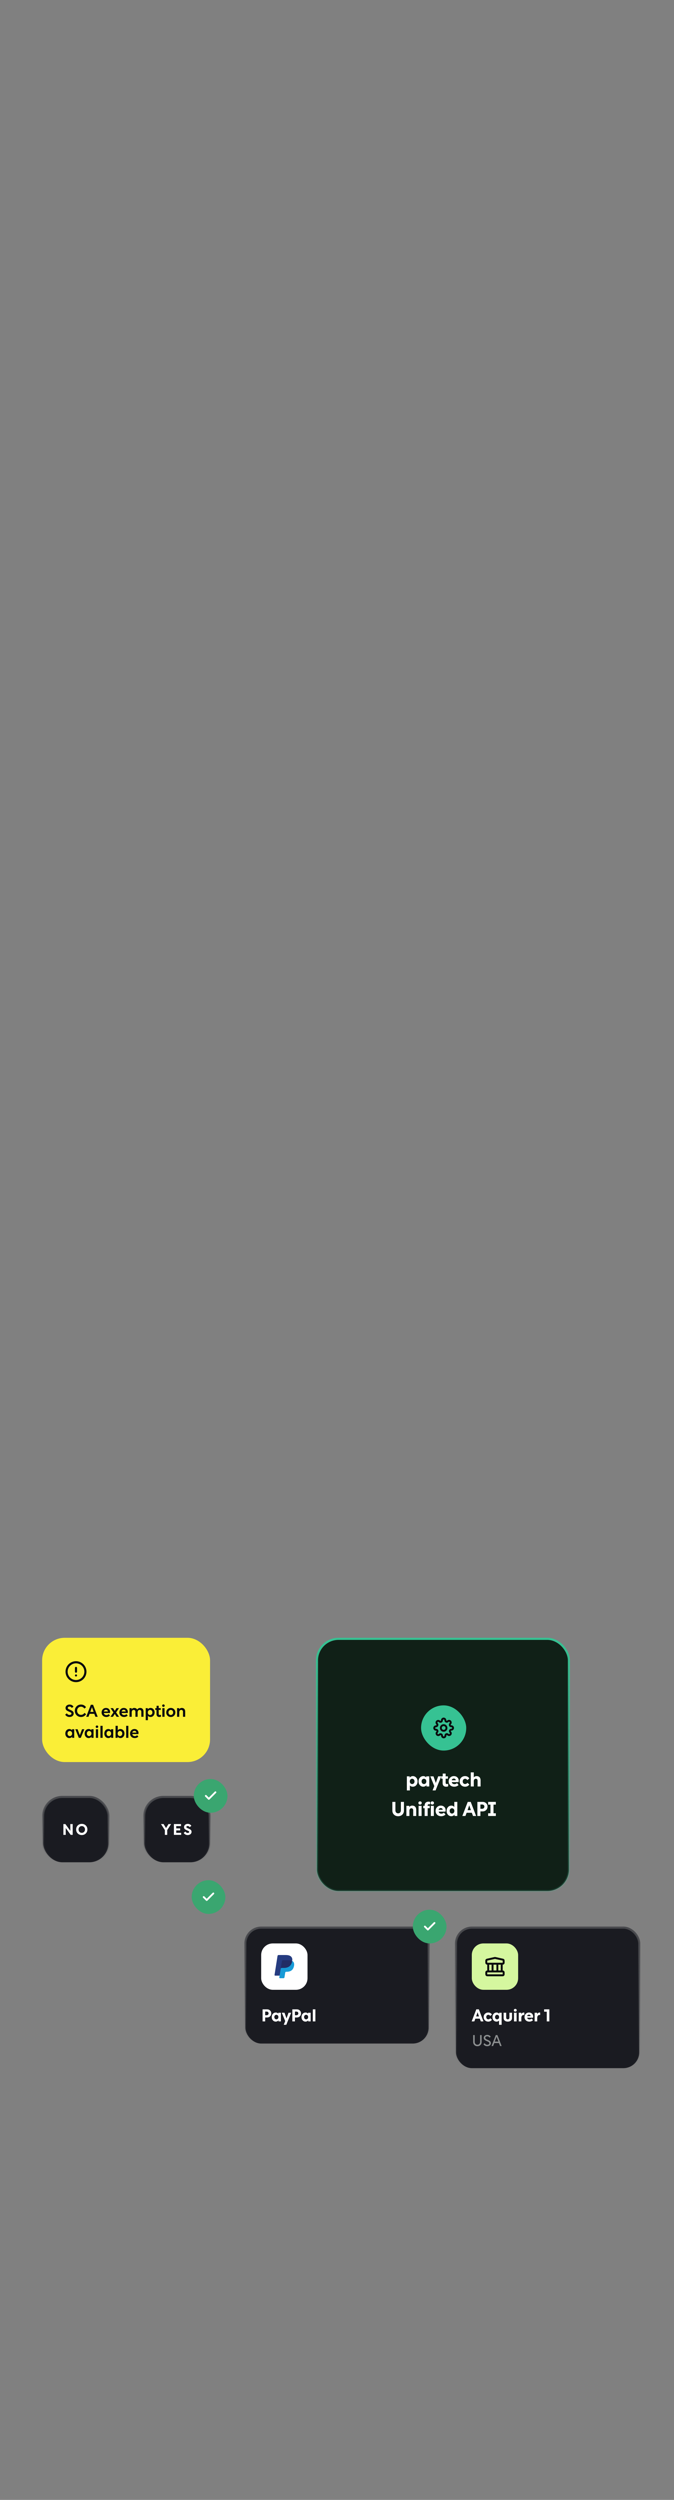 <?xml version="1.0" encoding="utf-8"?>
<svg xmlns="http://www.w3.org/2000/svg" fill="none" height="1186" viewBox="0 0 320 1186" width="320">
  <rect x="0" y="0" width="320" height="1186" fill="#808080" stroke="none"/>
  <rect fill="#1A1B21" height="66.68" rx="7.54" width="87" x="216.5" y="914.5"/>
  <rect height="66.68" rx="7.54" stroke="url(#paint0_linear_2527_48818)" width="87" x="216.5" y="914.5"/>
  <rect fill="#D5F79F" height="22" rx="5.5" width="22" x="224" y="922"/>
  <path d="M231.792 931.622V935.288M233.854 931.622V935.288M236.146 931.622V935.288M238.208 931.622V935.288M230.875 936.022L230.875 936.388C230.875 936.645 230.875 936.773 230.925 936.871C230.969 936.958 231.039 937.028 231.125 937.072C231.223 937.122 231.352 937.122 231.608 937.122H238.392C238.648 937.122 238.777 937.122 238.875 937.072C238.961 937.028 239.031 936.958 239.075 936.871C239.125 936.773 239.125 936.645 239.125 936.388V936.022C239.125 935.765 239.125 935.637 239.075 935.539C239.031 935.452 238.961 935.382 238.875 935.338C238.777 935.288 238.648 935.288 238.392 935.288H231.608C231.352 935.288 231.223 935.288 231.125 935.338C231.039 935.382 230.969 935.452 230.925 935.539C230.875 935.637 230.875 935.765 230.875 936.022ZM234.841 928.907L231.449 929.661C231.244 929.706 231.142 929.729 231.065 929.784C230.998 929.833 230.945 929.899 230.912 929.975C230.875 930.062 230.875 930.167 230.875 930.377L230.875 930.888C230.875 931.145 230.875 931.273 230.925 931.371C230.969 931.458 231.039 931.528 231.125 931.572C231.223 931.622 231.352 931.622 231.608 931.622H238.392C238.648 931.622 238.777 931.622 238.875 931.572C238.961 931.528 239.031 931.458 239.075 931.371C239.125 931.273 239.125 931.145 239.125 930.888V930.377C239.125 930.167 239.125 930.062 239.088 929.975C239.055 929.899 239.002 929.833 238.935 929.784C238.858 929.729 238.756 929.706 238.551 929.661L235.159 928.907C235.1 928.894 235.07 928.887 235.04 928.885C235.013 928.882 234.987 928.882 234.96 928.885C234.93 928.887 234.9 928.894 234.841 928.907Z" stroke="#0A0B0D" stroke-linecap="round" stroke-linejoin="round" stroke-width="0.917"/>
  <path d="M223.936 959L226.139 953.267H227.345L229.54 959H228.285L227.787 957.689H225.688L225.19 959H223.936ZM226.742 954.658L226.066 956.636H227.417L226.742 954.658ZM230.252 958.477C229.834 958.059 229.625 957.545 229.625 956.934C229.625 956.323 229.832 955.811 230.244 955.398C230.662 954.985 231.188 954.779 231.82 954.779C232.571 954.779 233.149 955.09 233.557 955.712L232.745 956.427C232.53 956.052 232.23 955.864 231.844 955.864C231.56 955.864 231.324 955.966 231.137 956.17C230.955 956.374 230.863 956.628 230.863 956.934C230.863 957.25 230.955 957.51 231.137 957.714C231.324 957.912 231.566 958.011 231.86 958.011C232.209 958.011 232.517 957.842 232.785 957.505L233.565 958.212C233.372 958.485 233.125 958.703 232.825 958.863C232.525 959.019 232.193 959.096 231.828 959.096C231.196 959.096 230.67 958.89 230.252 958.477ZM235.746 959.096C235.184 959.096 234.72 958.893 234.355 958.485C233.991 958.073 233.809 957.555 233.809 956.934C233.809 956.312 233.996 955.797 234.371 955.39C234.747 954.983 235.202 954.779 235.738 954.779C235.969 954.779 236.202 954.835 236.438 954.948C236.679 955.055 236.875 955.221 237.025 955.446V954.875H238.158V960.608H236.936V958.55C236.813 958.732 236.641 958.869 236.422 958.96C236.207 959.051 235.982 959.096 235.746 959.096ZM235.996 955.856C235.728 955.856 235.5 955.958 235.312 956.162C235.13 956.366 235.039 956.628 235.039 956.95C235.039 957.266 235.13 957.523 235.312 957.722C235.5 957.92 235.728 958.019 235.996 958.019C236.274 958.019 236.505 957.923 236.687 957.73C236.875 957.531 236.968 957.271 236.968 956.95C236.968 956.623 236.875 956.36 236.687 956.162C236.505 955.958 236.274 955.856 235.996 955.856ZM242.545 958.63C242.186 958.941 241.701 959.096 241.09 959.096C240.479 959.096 239.994 958.941 239.635 958.63C239.281 958.319 239.104 957.899 239.104 957.368V954.875H240.326V957.183C240.326 957.451 240.391 957.657 240.519 957.802C240.653 957.947 240.841 958.019 241.082 958.019C241.329 958.019 241.519 957.947 241.653 957.802C241.792 957.652 241.862 957.446 241.862 957.183V954.875H243.084V957.368C243.084 957.899 242.904 958.319 242.545 958.63ZM244.043 954.875H245.265V959H244.043V954.875ZM244.155 954.176C244.027 954.047 243.962 953.889 243.962 953.702C243.962 953.514 244.027 953.359 244.155 953.235C244.284 953.112 244.445 953.05 244.638 953.05C244.831 953.05 244.991 953.112 245.12 953.235C245.254 953.359 245.321 953.514 245.321 953.702C245.321 953.889 245.254 954.047 245.12 954.176C244.991 954.299 244.831 954.361 244.638 954.361C244.45 954.361 244.289 954.299 244.155 954.176ZM246.294 954.875H247.508V955.591C247.615 955.339 247.768 955.141 247.966 954.996C248.17 954.851 248.406 954.779 248.674 954.779C248.76 954.779 248.846 954.79 248.931 954.811V955.977C248.867 955.95 248.776 955.937 248.658 955.937C248.304 955.937 248.025 956.063 247.822 956.315C247.623 956.567 247.524 956.907 247.524 957.336V959H246.294V954.875ZM249.033 956.942C249.033 956.331 249.234 955.819 249.636 955.406C250.043 954.988 250.55 954.779 251.156 954.779C251.74 954.779 252.211 954.959 252.571 955.318C252.935 955.671 253.117 956.127 253.117 956.684C253.117 956.845 253.093 957.028 253.045 957.231H250.295C250.327 957.494 250.445 957.698 250.649 957.842C250.858 957.987 251.105 958.059 251.389 958.059C251.801 958.059 252.144 957.917 252.418 957.633L253.061 958.421C252.573 958.871 251.992 959.096 251.316 959.096C250.636 959.096 250.084 958.893 249.66 958.485C249.242 958.073 249.033 957.558 249.033 956.942ZM251.139 955.776C250.914 955.776 250.721 955.84 250.561 955.969C250.4 956.092 250.306 956.261 250.279 956.475H251.927V956.467C251.917 956.258 251.836 956.092 251.686 955.969C251.541 955.84 251.359 955.776 251.139 955.776ZM253.828 954.875H255.042V955.591C255.149 955.339 255.302 955.141 255.5 954.996C255.704 954.851 255.94 954.779 256.208 954.779C256.293 954.779 256.379 954.79 256.465 954.811V955.977C256.401 955.95 256.31 955.937 256.192 955.937C255.838 955.937 255.559 956.063 255.355 956.315C255.157 956.567 255.058 956.907 255.058 957.336V959H253.828V954.875ZM259.585 954.385H258.339V953.267H260.823V959H259.585V954.385Z" fill="white"/>
  <path d="M228.098 970.201C227.714 970.579 227.235 970.768 226.661 970.768C226.086 970.768 225.607 970.579 225.223 970.201C224.84 969.817 224.649 969.351 224.649 968.8V965.476H225.378V968.756C225.378 969.12 225.499 969.429 225.739 969.685C225.98 969.94 226.287 970.068 226.661 970.068C227.029 970.068 227.334 969.94 227.574 969.685C227.82 969.424 227.943 969.115 227.943 968.756V965.476H228.673V968.8C228.673 969.351 228.481 969.817 228.098 970.201ZM229.525 969.758L230.137 969.346C230.392 969.832 230.788 970.075 231.323 970.075C231.623 970.075 231.864 970.004 232.046 969.862C232.232 969.719 232.326 969.555 232.326 969.368C232.326 969.314 232.321 969.265 232.311 969.22C232.301 969.171 232.289 969.127 232.274 969.088C232.259 969.048 232.235 969.009 232.2 968.97C232.171 968.931 232.144 968.899 232.119 968.874C232.1 968.845 232.06 968.813 232.001 968.778C231.947 968.744 231.906 968.717 231.876 968.697C231.847 968.678 231.795 968.65 231.721 968.616C231.648 968.577 231.591 968.55 231.552 968.535C231.517 968.52 231.454 968.493 231.36 968.454C231.272 968.41 231.208 968.378 231.169 968.358C231.134 968.343 231.063 968.314 230.955 968.27C230.852 968.221 230.778 968.186 230.734 968.167C230.695 968.147 230.628 968.112 230.535 968.063C230.441 968.014 230.373 967.975 230.328 967.945C230.289 967.916 230.23 967.874 230.152 967.82C230.078 967.766 230.021 967.717 229.982 967.673C229.948 967.624 229.906 967.565 229.857 967.496C229.808 967.427 229.771 967.358 229.746 967.289C229.727 967.221 229.707 967.145 229.687 967.061C229.673 966.973 229.665 966.879 229.665 966.781C229.665 966.393 229.825 966.064 230.144 965.793C230.464 965.523 230.866 965.388 231.353 965.388C231.677 965.388 231.987 965.462 232.282 965.609C232.576 965.757 232.81 965.98 232.982 966.28L232.414 966.67C232.159 966.268 231.8 966.066 231.338 966.066C231.058 966.066 230.832 966.13 230.66 966.258C230.488 966.385 230.402 966.552 230.402 966.759C230.402 966.818 230.407 966.872 230.417 966.921C230.427 966.97 230.446 967.017 230.476 967.061C230.505 967.105 230.532 967.145 230.557 967.179C230.582 967.213 230.621 967.253 230.675 967.297C230.734 967.336 230.78 967.368 230.815 967.393C230.849 967.412 230.906 967.444 230.984 967.488C231.068 967.528 231.129 967.557 231.169 967.577C231.208 967.592 231.279 967.624 231.382 967.673C231.486 967.717 231.559 967.749 231.603 967.769C231.82 967.867 231.979 967.943 232.083 967.997C232.191 968.051 232.318 968.127 232.466 968.225C232.618 968.324 232.729 968.42 232.797 968.513C232.866 968.606 232.928 968.724 232.982 968.867C233.036 969.004 233.063 969.161 233.063 969.338C233.063 969.731 232.906 970.068 232.591 970.348C232.282 970.623 231.852 970.761 231.301 970.761C230.918 970.761 230.569 970.675 230.255 970.503C229.94 970.331 229.697 970.083 229.525 969.758ZM233.368 970.68L235.388 965.476H236.154L238.174 970.68H237.422L236.877 969.265H234.666L234.12 970.68H233.368ZM234.901 968.579H236.641L235.771 966.272L234.901 968.579Z" fill="#8C8F90"/>
  <rect fill="#1A1B21" height="55" rx="7.54" width="87" x="116.5" y="914.5"/>
  <rect height="55" rx="7.54" stroke="url(#paint1_linear_2527_48818)" width="87" x="116.5" y="914.5"/>
  <rect fill="white" height="22" rx="5.5" width="22" x="124" y="922"/>
  <g clip-path="url(#clip0_2527_48818)">
    <path d="M132.986 938.129L133.177 936.918L132.752 936.908H130.725L132.134 927.973C132.138 927.946 132.152 927.921 132.173 927.903C132.194 927.885 132.221 927.875 132.248 927.875H135.667C136.803 927.875 137.586 928.111 137.995 928.577C138.187 928.796 138.309 929.025 138.368 929.276C138.43 929.54 138.431 929.855 138.37 930.24L138.366 930.268V930.514L138.558 930.623C138.719 930.709 138.847 930.807 138.946 930.919C139.11 931.106 139.216 931.344 139.261 931.626C139.307 931.915 139.292 932.26 139.216 932.651C139.129 933.1 138.987 933.491 138.796 933.811C138.62 934.106 138.397 934.35 138.131 934.54C137.877 934.72 137.576 934.857 137.235 934.944C136.905 935.03 136.528 935.073 136.115 935.073H135.849C135.659 935.073 135.474 935.142 135.329 935.265C135.183 935.39 135.087 935.562 135.058 935.749L135.038 935.858L134.701 937.992L134.685 938.071C134.681 938.095 134.675 938.108 134.664 938.116C134.655 938.124 134.642 938.129 134.629 938.129H132.986Z" fill="#253B80"/>
    <path d="M138.739 930.297C138.729 930.362 138.717 930.429 138.704 930.497C138.253 932.812 136.711 933.612 134.741 933.612H133.737C133.497 933.612 133.293 933.787 133.256 934.025L132.742 937.282L132.597 938.205C132.572 938.361 132.693 938.502 132.85 938.502H134.629C134.84 938.502 135.019 938.349 135.052 938.141L135.07 938.051L135.405 935.925L135.426 935.808C135.459 935.6 135.638 935.447 135.849 935.447H136.115C137.839 935.447 139.188 934.747 139.583 932.722C139.748 931.876 139.662 931.169 139.226 930.672C139.094 930.523 138.931 930.398 138.739 930.297Z" fill="#179BD7"/>
    <path d="M138.268 930.107C138.199 930.087 138.128 930.069 138.055 930.052C137.981 930.036 137.906 930.022 137.829 930.01C137.559 929.966 137.262 929.945 136.945 929.945H134.265C134.199 929.945 134.136 929.96 134.08 929.987C133.956 930.047 133.865 930.164 133.842 930.307L133.272 933.918L133.256 934.023C133.293 933.785 133.496 933.611 133.737 933.611H134.741C136.711 933.611 138.253 932.81 138.704 930.496C138.718 930.427 138.729 930.36 138.739 930.295C138.625 930.235 138.502 930.183 138.369 930.139C138.336 930.128 138.302 930.117 138.268 930.107Z" fill="#222D65"/>
    <path d="M133.842 930.306C133.865 930.163 133.956 930.046 134.08 929.987C134.137 929.96 134.199 929.945 134.265 929.945H136.945C137.262 929.945 137.559 929.966 137.829 930.01C137.906 930.022 137.981 930.036 138.055 930.052C138.128 930.069 138.199 930.087 138.268 930.107C138.302 930.117 138.336 930.128 138.369 930.138C138.502 930.182 138.626 930.235 138.74 930.295C138.874 929.439 138.739 928.857 138.276 928.329C137.766 927.749 136.846 927.5 135.668 927.5H132.249C132.008 927.5 131.803 927.675 131.766 927.913L130.342 936.94C130.313 937.119 130.451 937.28 130.631 937.28H132.742L133.272 933.917L133.842 930.306Z" fill="#253B80"/>
  </g>
  <path d="M124.667 959V953.267H126.83C127.388 953.267 127.854 953.452 128.229 953.822C128.61 954.187 128.8 954.64 128.8 955.181C128.8 955.738 128.61 956.205 128.229 956.58C127.848 956.95 127.385 957.135 126.838 957.135H125.897V959H124.667ZM125.897 956.065H126.661C126.902 956.065 127.106 955.98 127.272 955.808C127.438 955.637 127.522 955.428 127.522 955.181C127.522 954.94 127.438 954.739 127.272 954.578C127.106 954.417 126.902 954.337 126.661 954.337H125.897V956.065ZM130.927 959.096C130.396 959.096 129.943 958.895 129.568 958.493C129.198 958.086 129.013 957.569 129.013 956.942C129.013 956.32 129.195 955.805 129.56 955.398C129.924 954.985 130.391 954.779 130.959 954.779C131.195 954.779 131.42 954.83 131.634 954.932C131.849 955.034 132.018 955.181 132.141 955.374V954.875H133.363V959H132.229V958.421C132.09 958.646 131.897 958.815 131.65 958.928C131.404 959.04 131.163 959.096 130.927 959.096ZM131.208 955.856C130.94 955.856 130.712 955.956 130.525 956.154C130.337 956.352 130.243 956.609 130.243 956.926C130.243 957.247 130.337 957.51 130.525 957.714C130.712 957.917 130.94 958.019 131.208 958.019C131.482 958.019 131.712 957.92 131.9 957.722C132.087 957.518 132.181 957.253 132.181 956.926C132.181 956.609 132.087 956.352 131.9 956.154C131.712 955.956 131.482 955.856 131.208 955.856ZM133.794 954.875H135.072L136.029 957.577L136.994 954.875H138.24L135.925 960.608H134.711L135.418 958.847L133.794 954.875ZM138.794 959V953.267H140.957C141.515 953.267 141.981 953.452 142.356 953.822C142.737 954.187 142.927 954.64 142.927 955.181C142.927 955.738 142.737 956.205 142.356 956.58C141.976 956.95 141.512 957.135 140.965 957.135H140.025V959H138.794ZM140.025 956.065H140.788C141.03 956.065 141.233 955.98 141.399 955.808C141.566 955.637 141.649 955.428 141.649 955.181C141.649 954.94 141.566 954.739 141.399 954.578C141.233 954.417 141.03 954.337 140.788 954.337H140.025V956.065ZM145.054 959.096C144.523 959.096 144.07 958.895 143.695 958.493C143.325 958.086 143.14 957.569 143.14 956.942C143.14 956.32 143.323 955.805 143.687 955.398C144.052 954.985 144.518 954.779 145.086 954.779C145.322 954.779 145.547 954.83 145.761 954.932C145.976 955.034 146.145 955.181 146.268 955.374V954.875H147.49V959H146.356V958.421C146.217 958.646 146.024 958.815 145.778 958.928C145.531 959.04 145.29 959.096 145.054 959.096ZM145.335 955.856C145.067 955.856 144.84 955.956 144.652 956.154C144.464 956.352 144.371 956.609 144.371 956.926C144.371 957.247 144.464 957.51 144.652 957.714C144.84 957.917 145.067 958.019 145.335 958.019C145.609 958.019 145.839 957.92 146.027 957.722C146.214 957.518 146.308 957.253 146.308 956.926C146.308 956.609 146.214 956.352 146.027 956.154C145.839 955.956 145.609 955.856 145.335 955.856ZM148.516 959V953.267H149.738V959H148.516Z" fill="white"/>
  <rect fill="#102017" height="119.6" rx="10.22" width="119.6" x="150.5" y="777.5"/>
  <rect height="119.6" rx="10.22" stroke="url(#paint2_linear_2527_48818)" width="119.6" x="150.5" y="777.5"/>
  <rect fill="#36C293" height="21.44" rx="10.72" width="21.44" x="199.915" y="809.062"/>
  <g clip-path="url(#clip1_2527_48818)">
    <path d="M210.635 821.119C211.375 821.119 211.975 820.519 211.975 819.779C211.975 819.039 211.375 818.439 210.635 818.439C209.895 818.439 209.295 819.039 209.295 819.779C209.295 820.519 209.895 821.119 210.635 821.119Z" stroke="#0A0B0D" stroke-linecap="round" stroke-linejoin="round" stroke-width="0.893"/>
    <path d="M213.639 820.997C213.585 821.12 213.569 821.256 213.593 821.387C213.617 821.519 213.68 821.641 213.773 821.736L213.798 821.761C213.873 821.836 213.933 821.926 213.974 822.024C214.015 822.123 214.036 822.229 214.036 822.335C214.036 822.442 214.015 822.548 213.974 822.646C213.933 822.745 213.873 822.834 213.798 822.91C213.722 822.985 213.633 823.045 213.534 823.086C213.436 823.127 213.33 823.148 213.223 823.148C213.117 823.148 213.011 823.127 212.912 823.086C212.814 823.045 212.724 822.985 212.649 822.91L212.624 822.886C212.529 822.792 212.407 822.729 212.275 822.705C212.144 822.681 212.008 822.697 211.885 822.752C211.765 822.803 211.663 822.888 211.591 822.997C211.518 823.106 211.48 823.234 211.479 823.365V823.434C211.479 823.649 211.394 823.856 211.241 824.008C211.089 824.16 210.883 824.246 210.667 824.246C210.452 824.246 210.245 824.16 210.093 824.008C209.941 823.856 209.855 823.649 209.855 823.434V823.397C209.852 823.263 209.808 823.132 209.73 823.023C209.652 822.914 209.543 822.83 209.416 822.784C209.294 822.73 209.158 822.714 209.026 822.738C208.895 822.762 208.773 822.824 208.677 822.918L208.653 822.942C208.578 823.018 208.488 823.078 208.389 823.119C208.291 823.16 208.185 823.181 208.078 823.181C207.972 823.181 207.866 823.16 207.767 823.119C207.669 823.078 207.579 823.018 207.504 822.942C207.428 822.867 207.368 822.777 207.328 822.679C207.287 822.58 207.266 822.475 207.266 822.368C207.266 822.261 207.287 822.155 207.328 822.057C207.368 821.958 207.428 821.869 207.504 821.793L207.528 821.769C207.622 821.673 207.685 821.552 207.709 821.42C207.732 821.288 207.716 821.152 207.662 821.03C207.611 820.91 207.525 820.807 207.416 820.735C207.307 820.663 207.18 820.624 207.049 820.624H206.98C206.765 820.624 206.558 820.538 206.406 820.386C206.254 820.234 206.168 820.027 206.168 819.812C206.168 819.596 206.254 819.39 206.406 819.237C206.558 819.085 206.765 819 206.98 819H207.017C207.151 818.996 207.281 818.953 207.391 818.875C207.5 818.796 207.583 818.687 207.63 818.561C207.684 818.439 207.7 818.303 207.676 818.171C207.652 818.039 207.589 817.918 207.496 817.822L207.471 817.798C207.396 817.722 207.336 817.633 207.295 817.534C207.254 817.435 207.233 817.33 207.233 817.223C207.233 817.116 207.254 817.011 207.295 816.912C207.336 816.813 207.396 816.724 207.471 816.648C207.547 816.573 207.636 816.513 207.735 816.472C207.834 816.431 207.939 816.41 208.046 816.41C208.153 816.41 208.258 816.431 208.357 816.472C208.456 816.513 208.545 816.573 208.621 816.648L208.645 816.673C208.741 816.766 208.862 816.829 208.994 816.853C209.126 816.877 209.261 816.861 209.384 816.807H209.416C209.537 816.755 209.639 816.67 209.711 816.561C209.783 816.452 209.822 816.324 209.823 816.194V816.125C209.823 815.909 209.908 815.703 210.06 815.55C210.213 815.398 210.419 815.312 210.635 815.312C210.85 815.312 211.057 815.398 211.209 815.55C211.361 815.703 211.447 815.909 211.447 816.125V816.161C211.447 816.292 211.486 816.419 211.558 816.528C211.63 816.637 211.733 816.723 211.853 816.774C211.975 816.828 212.111 816.844 212.243 816.821C212.375 816.797 212.496 816.734 212.592 816.64L212.616 816.616C212.692 816.54 212.781 816.481 212.88 816.44C212.978 816.399 213.084 816.378 213.191 816.378C213.298 816.378 213.403 816.399 213.502 816.44C213.6 816.481 213.69 816.54 213.765 816.616C213.841 816.691 213.901 816.781 213.942 816.88C213.983 816.978 214.004 817.084 214.004 817.191C214.004 817.297 213.983 817.403 213.942 817.502C213.901 817.6 213.841 817.69 213.765 817.765L213.741 817.789C213.647 817.885 213.585 818.007 213.561 818.138C213.537 818.27 213.553 818.406 213.607 818.529V818.561C213.658 818.681 213.744 818.784 213.853 818.856C213.962 818.928 214.089 818.967 214.22 818.967H214.289C214.505 818.967 214.711 819.053 214.863 819.205C215.016 819.357 215.101 819.564 215.101 819.779C215.101 819.995 215.016 820.201 214.863 820.353C214.711 820.506 214.505 820.591 214.289 820.591H214.253C214.122 820.592 213.994 820.631 213.885 820.703C213.776 820.775 213.691 820.877 213.639 820.997Z" stroke="#0A0B0D" stroke-linecap="round" stroke-linejoin="round" stroke-width="0.893"/>
  </g>
  <path d="M193.17 849.415V842.727H194.492V843.393C194.667 843.13 194.893 842.937 195.168 842.812C195.449 842.68 195.724 842.615 195.993 842.615C196.619 842.615 197.15 842.852 197.588 843.327C198.026 843.803 198.244 844.403 198.244 845.128C198.244 845.854 198.032 846.457 197.607 846.939C197.181 847.414 196.64 847.652 195.984 847.652C195.709 847.652 195.443 847.598 195.186 847.492C194.936 847.386 194.739 847.226 194.596 847.014V849.415H193.17ZM195.693 843.871C195.368 843.871 195.096 843.99 194.877 844.228C194.664 844.459 194.558 844.766 194.558 845.147C194.558 845.522 194.664 845.826 194.877 846.057C195.096 846.282 195.368 846.395 195.693 846.395C196.006 846.395 196.268 846.279 196.481 846.048C196.7 845.816 196.809 845.516 196.809 845.147C196.809 844.772 196.7 844.466 196.481 844.228C196.268 843.99 196.006 843.871 195.693 843.871ZM200.961 847.652C200.342 847.652 199.814 847.417 199.376 846.948C198.944 846.473 198.729 845.869 198.729 845.138C198.729 844.412 198.941 843.812 199.366 843.337C199.792 842.855 200.336 842.615 200.999 842.615C201.274 842.615 201.536 842.674 201.786 842.793C202.037 842.912 202.234 843.084 202.377 843.309V842.727H203.803V847.539H202.481V846.864C202.318 847.126 202.093 847.323 201.805 847.455C201.518 847.586 201.236 847.652 200.961 847.652ZM201.289 843.871C200.977 843.871 200.711 843.987 200.492 844.219C200.273 844.45 200.164 844.75 200.164 845.119C200.164 845.494 200.273 845.801 200.492 846.038C200.711 846.276 200.977 846.395 201.289 846.395C201.608 846.395 201.877 846.279 202.096 846.048C202.315 845.81 202.424 845.5 202.424 845.119C202.424 844.75 202.315 844.45 202.096 844.219C201.877 843.987 201.608 843.871 201.289 843.871ZM204.306 842.727H205.798L206.914 845.879L208.039 842.727H209.493L206.792 849.415H205.376L206.201 847.361L204.306 842.727ZM209.502 842.727H210.196V841.423H211.575V842.727H212.654V843.853H211.575V845.747C211.575 846.173 211.775 846.385 212.176 846.385C212.419 846.385 212.623 846.329 212.785 846.216V847.445C212.523 847.583 212.188 847.652 211.782 847.652C211.269 847.652 210.869 847.505 210.581 847.211C210.293 846.917 210.149 846.504 210.149 845.973V843.853H209.502V842.727ZM213.021 845.138C213.021 844.425 213.255 843.828 213.724 843.346C214.2 842.858 214.79 842.615 215.497 842.615C216.179 842.615 216.729 842.824 217.148 843.243C217.573 843.656 217.786 844.187 217.786 844.838C217.786 845.025 217.758 845.238 217.701 845.475H214.493C214.531 845.782 214.669 846.02 214.906 846.188C215.15 846.357 215.438 846.442 215.769 846.442C216.251 846.442 216.651 846.276 216.97 845.944L217.72 846.864C217.151 847.389 216.473 847.652 215.685 847.652C214.891 847.652 214.246 847.414 213.752 846.939C213.265 846.457 213.021 845.857 213.021 845.138ZM215.478 843.778C215.216 843.778 214.991 843.853 214.803 844.003C214.615 844.147 214.506 844.344 214.475 844.594H216.398V844.584C216.385 844.34 216.291 844.147 216.116 844.003C215.947 843.853 215.735 843.778 215.478 843.778ZM218.971 846.929C218.484 846.442 218.24 845.841 218.24 845.128C218.24 844.416 218.48 843.818 218.962 843.337C219.45 842.855 220.063 842.615 220.8 842.615C221.676 842.615 222.351 842.977 222.826 843.703L221.879 844.537C221.629 844.1 221.279 843.881 220.829 843.881C220.497 843.881 220.222 844 220.003 844.237C219.791 844.475 219.684 844.772 219.684 845.128C219.684 845.497 219.791 845.801 220.003 846.038C220.222 846.27 220.503 846.385 220.847 846.385C221.254 846.385 221.613 846.188 221.926 845.794L222.836 846.62C222.611 846.939 222.323 847.192 221.973 847.38C221.623 847.561 221.235 847.652 220.81 847.652C220.072 847.652 219.459 847.411 218.971 846.929ZM224.939 847.539H223.513V840.851H224.939V843.252C225.258 842.827 225.715 842.615 226.309 842.615C226.878 842.615 227.331 842.793 227.669 843.149C228.006 843.506 228.175 843.993 228.175 844.613V847.539H226.749V844.828C226.749 844.522 226.671 844.287 226.515 844.125C226.365 843.956 226.155 843.871 225.887 843.871C225.586 843.871 225.352 843.981 225.183 844.2C225.02 844.412 224.939 844.681 224.939 845.006V847.539ZM189.031 861.652C188.23 861.652 187.57 861.398 187.051 860.892C186.539 860.379 186.282 859.751 186.282 859.006V854.851H187.727V858.894C187.727 859.3 187.846 859.635 188.083 859.898C188.327 860.16 188.643 860.292 189.031 860.292C189.418 860.292 189.731 860.16 189.969 859.898C190.212 859.635 190.334 859.3 190.334 858.894V854.851H191.779V859.006C191.779 859.757 191.523 860.385 191.01 860.892C190.497 861.398 189.837 861.652 189.031 861.652ZM192.948 861.539V856.727H194.317V857.346C194.623 856.858 195.099 856.615 195.743 856.615C196.318 856.615 196.771 856.793 197.103 857.149C197.441 857.506 197.609 857.993 197.609 858.613V861.539H196.184V858.828C196.184 858.522 196.105 858.287 195.949 858.125C195.799 857.956 195.59 857.871 195.321 857.871C195.021 857.871 194.786 857.984 194.617 858.209C194.455 858.428 194.373 858.703 194.373 859.035V861.539H192.948ZM198.735 856.727H200.16V861.539H198.735V856.727ZM198.866 855.911C198.716 855.761 198.641 855.577 198.641 855.358C198.641 855.139 198.716 854.957 198.866 854.814C199.016 854.67 199.204 854.598 199.429 854.598C199.654 854.598 199.841 854.67 199.992 854.814C200.148 854.957 200.226 855.139 200.226 855.358C200.226 855.577 200.148 855.761 199.992 855.911C199.841 856.055 199.654 856.127 199.429 856.127C199.21 856.127 199.022 856.055 198.866 855.911ZM200.949 856.727H201.615V856.483C201.615 855.952 201.777 855.53 202.102 855.217C202.434 854.898 202.884 854.739 203.453 854.739C203.766 854.739 204.013 854.789 204.194 854.889V856.052C204.057 855.983 203.897 855.949 203.716 855.949C203.509 855.949 203.344 855.995 203.219 856.089C203.1 856.183 203.04 856.324 203.04 856.511V856.727H204.007V857.853H203.04V861.539H201.615V857.853H200.949V856.727ZM204.547 856.727H205.973V861.539H204.547V856.727ZM204.678 855.911C204.528 855.761 204.453 855.577 204.453 855.358C204.453 855.139 204.528 854.957 204.678 854.814C204.828 854.67 205.016 854.598 205.241 854.598C205.466 854.598 205.654 854.67 205.804 854.814C205.96 854.957 206.038 855.139 206.038 855.358C206.038 855.577 205.96 855.761 205.804 855.911C205.654 856.055 205.466 856.127 205.241 856.127C205.022 856.127 204.835 856.055 204.678 855.911ZM206.808 859.138C206.808 858.425 207.042 857.828 207.511 857.346C207.987 856.858 208.578 856.615 209.284 856.615C209.966 856.615 210.516 856.824 210.935 857.243C211.36 857.656 211.573 858.187 211.573 858.838C211.573 859.025 211.545 859.238 211.488 859.475H208.28C208.318 859.782 208.456 860.02 208.693 860.188C208.937 860.357 209.225 860.442 209.556 860.442C210.038 860.442 210.438 860.276 210.757 859.944L211.507 860.864C210.938 861.389 210.26 861.652 209.472 861.652C208.678 861.652 208.033 861.414 207.539 860.939C207.052 860.457 206.808 859.857 206.808 859.138ZM209.265 857.778C209.003 857.778 208.778 857.853 208.59 858.003C208.402 858.147 208.293 858.344 208.262 858.594H210.185V858.584C210.172 858.34 210.078 858.147 209.903 858.003C209.734 857.853 209.522 857.778 209.265 857.778ZM214.278 861.652C213.659 861.652 213.13 861.417 212.693 860.948C212.261 860.473 212.045 859.869 212.045 859.138C212.045 858.412 212.258 857.812 212.683 857.337C213.109 856.855 213.649 856.615 214.306 856.615C214.581 856.615 214.844 856.674 215.094 856.793C215.344 856.912 215.544 857.084 215.694 857.309V854.851H217.12V861.539H215.797V860.864C215.635 861.126 215.41 861.323 215.122 861.455C214.834 861.586 214.553 861.652 214.278 861.652ZM214.597 857.871C214.284 857.871 214.018 857.987 213.8 858.219C213.587 858.45 213.481 858.75 213.481 859.119C213.481 859.494 213.587 859.801 213.8 860.038C214.018 860.276 214.284 860.395 214.597 860.395C214.922 860.395 215.191 860.279 215.404 860.048C215.622 859.81 215.732 859.5 215.732 859.119C215.732 858.744 215.622 858.444 215.404 858.219C215.191 857.987 214.922 857.871 214.597 857.871ZM219.507 861.539L222.077 854.851H223.484L226.045 861.539H224.582L224 860.01H221.552L220.97 861.539H219.507ZM222.781 856.474L221.993 858.781H223.569L222.781 856.474ZM226.652 861.539V854.851H229.175C229.825 854.851 230.369 855.067 230.807 855.498C231.251 855.924 231.473 856.452 231.473 857.084C231.473 857.734 231.251 858.278 230.807 858.716C230.363 859.147 229.822 859.363 229.184 859.363H228.087V861.539H226.652ZM228.087 858.115H228.978C229.259 858.115 229.497 858.015 229.691 857.815C229.885 857.615 229.981 857.371 229.981 857.084C229.981 856.802 229.885 856.568 229.691 856.38C229.497 856.192 229.259 856.099 228.978 856.099H228.087V858.115ZM231.767 854.851H235.407V856.146H234.309V860.245H235.407V861.539H231.767V860.245H232.865V856.146H231.767V854.851Z" fill="white"/>
  <rect fill="#1A1B21" height="31" rx="9.1" width="31" x="68.5" y="852.5"/>
  <rect height="31" rx="9.1" stroke="url(#paint3_linear_2527_48818)" width="31" x="68.5" y="852.5"/>
  <path d="M78.278 868.232L76.435 865.366H77.659L78.833 867.282L80.006 865.366H81.23L79.394 868.232V870.5H78.278V868.232ZM82.566 870.493V865.366H85.936V866.331H83.675V867.433H85.533V868.398H83.675V869.528H86.022V870.493H82.566ZM87.224 869.557L88.023 868.916C88.138 869.118 88.289 869.281 88.476 869.406C88.668 869.526 88.88 869.586 89.11 869.586C89.326 869.586 89.501 869.542 89.636 869.456C89.77 869.365 89.837 869.25 89.837 869.11C89.837 869.043 89.823 868.986 89.794 868.938C89.77 868.885 89.741 868.842 89.708 868.808C89.679 868.77 89.624 868.729 89.542 868.686C89.46 868.642 89.388 868.609 89.326 868.585C89.268 868.556 89.175 868.515 89.045 868.462C88.916 868.405 88.808 868.357 88.721 868.318C88.505 868.222 88.332 868.138 88.203 868.066C88.073 867.994 87.936 867.898 87.792 867.778C87.648 867.658 87.543 867.519 87.476 867.361C87.408 867.198 87.375 867.013 87.375 866.806C87.375 866.365 87.543 866 87.879 865.712C88.22 865.424 88.644 865.28 89.153 865.28C89.518 865.28 89.847 865.362 90.14 865.525C90.437 865.688 90.672 865.918 90.845 866.216L90.032 866.828C89.806 866.463 89.508 866.281 89.139 866.281C88.952 866.281 88.793 866.326 88.664 866.418C88.539 866.504 88.476 866.624 88.476 866.778C88.476 866.826 88.484 866.871 88.498 866.914C88.512 866.953 88.539 866.991 88.577 867.03C88.62 867.068 88.659 867.102 88.692 867.13C88.726 867.154 88.779 867.186 88.851 867.224C88.923 867.258 88.98 867.284 89.024 867.303C89.072 867.322 89.144 867.354 89.24 867.397C89.336 867.435 89.41 867.466 89.463 867.49C89.717 867.601 89.914 867.694 90.053 867.771C90.197 867.848 90.346 867.949 90.5 868.074C90.658 868.194 90.771 868.338 90.838 868.506C90.91 868.669 90.946 868.858 90.946 869.074C90.946 869.497 90.778 869.857 90.442 870.154C90.106 870.447 89.66 870.594 89.103 870.594C88.714 870.594 88.349 870.502 88.008 870.32C87.668 870.138 87.406 869.883 87.224 869.557Z" fill="white"/>
  <rect fill="#1A1B21" height="31" rx="9.1" width="31" x="20.5" y="852.5"/>
  <rect height="31" rx="9.1" stroke="url(#paint4_linear_2527_48818)" width="31" x="20.5" y="852.5"/>
  <path d="M30.098 870.5V865.366H31.034L33.395 868.585V865.366H34.504V870.5H33.568L31.206 867.246V870.5H30.098ZM38.827 870.586C38.054 870.586 37.413 870.332 36.905 869.823C36.401 869.31 36.149 868.678 36.149 867.93C36.149 867.181 36.401 866.552 36.905 866.043C37.413 865.534 38.054 865.28 38.827 865.28C39.595 865.28 40.231 865.534 40.735 866.043C41.244 866.552 41.498 867.181 41.498 867.93C41.498 868.678 41.244 869.31 40.735 869.823C40.231 870.332 39.595 870.586 38.827 870.586ZM37.725 866.792C37.438 867.094 37.294 867.474 37.294 867.93C37.294 868.386 37.438 868.767 37.725 869.074C38.018 869.382 38.386 869.535 38.827 869.535C39.269 869.535 39.633 869.382 39.922 869.074C40.209 868.767 40.353 868.386 40.353 867.93C40.353 867.474 40.209 867.094 39.922 866.792C39.633 866.485 39.269 866.331 38.827 866.331C38.386 866.331 38.018 866.485 37.725 866.792Z" fill="white"/>
  <rect fill="#FAEE37" height="58.96" rx="10.72" width="79.73" x="20" y="777"/>
  <path d="M30.954 813.447L31.758 812.836C32.042 813.346 32.457 813.6 33.004 813.6C33.277 813.6 33.5 813.539 33.671 813.415C33.843 813.292 33.929 813.145 33.929 812.973C33.929 812.903 33.921 812.842 33.904 812.788C33.889 812.729 33.856 812.676 33.808 812.627C33.765 812.574 33.722 812.531 33.679 812.499C33.642 812.461 33.578 812.421 33.486 812.378C33.401 812.33 33.328 812.292 33.269 812.266C33.21 812.239 33.114 812.196 32.98 812.137C32.851 812.078 32.749 812.032 32.674 812C32.455 811.904 32.297 811.831 32.2 811.783C32.104 811.735 31.97 811.657 31.798 811.55C31.627 811.437 31.501 811.333 31.42 811.236C31.345 811.135 31.276 811.003 31.211 810.842C31.147 810.676 31.115 810.497 31.115 810.304C31.115 809.837 31.297 809.449 31.661 809.138C32.031 808.827 32.492 808.672 33.044 808.672C33.43 808.672 33.787 808.757 34.114 808.929C34.441 809.1 34.698 809.352 34.885 809.685L34.097 810.272C33.83 809.848 33.473 809.636 33.028 809.636C32.782 809.636 32.578 809.695 32.417 809.813C32.256 809.926 32.176 810.079 32.176 810.272C32.176 810.336 32.184 810.395 32.2 810.449C32.216 810.502 32.248 810.556 32.297 810.609C32.345 810.658 32.388 810.698 32.425 810.73C32.463 810.762 32.527 810.802 32.618 810.851C32.709 810.899 32.779 810.934 32.827 810.955C32.875 810.976 32.961 811.014 33.084 811.068C33.213 811.121 33.304 811.161 33.358 811.188C33.545 811.274 33.693 811.344 33.8 811.397C33.913 811.445 34.041 811.512 34.186 811.598C34.336 811.684 34.451 811.767 34.532 811.847C34.612 811.928 34.69 812.022 34.765 812.129C34.845 812.236 34.901 812.357 34.934 812.491C34.971 812.625 34.99 812.775 34.99 812.941C34.99 813.391 34.81 813.777 34.451 814.099C34.092 814.415 33.604 814.573 32.988 814.573C32.559 814.573 32.163 814.477 31.798 814.284C31.434 814.085 31.152 813.807 30.954 813.447ZM36.36 813.729C35.797 813.161 35.516 812.459 35.516 811.622C35.516 810.786 35.794 810.087 36.352 809.524C36.915 808.956 37.617 808.672 38.458 808.672C38.994 808.672 39.466 808.787 39.873 809.017C40.286 809.248 40.61 809.556 40.846 809.942L40.058 810.601C39.892 810.328 39.667 810.108 39.383 809.942C39.104 809.776 38.793 809.693 38.45 809.693C37.914 809.693 37.472 809.878 37.124 810.248C36.781 810.612 36.609 811.07 36.609 811.622C36.609 812.169 36.783 812.627 37.132 812.997C37.485 813.367 37.925 813.552 38.45 813.552C39.142 813.552 39.688 813.241 40.09 812.619L40.886 813.246C40.629 813.648 40.289 813.97 39.865 814.211C39.447 814.452 38.981 814.573 38.466 814.573C37.63 814.573 36.928 814.292 36.36 813.729ZM40.923 814.477L43.126 808.768H44.188L46.383 814.477H45.305L44.767 813.078H42.547L42.009 814.477H40.923ZM43.657 809.95L42.877 812.145H44.437L43.657 809.95ZM48.856 813.962C48.443 813.555 48.237 813.045 48.237 812.434C48.237 811.823 48.435 811.311 48.832 810.899C49.228 810.486 49.729 810.28 50.335 810.28C50.909 810.28 51.372 810.459 51.726 810.818C52.085 811.172 52.265 811.625 52.265 812.177C52.265 812.322 52.243 812.491 52.2 812.684H49.322C49.354 812.995 49.483 813.236 49.708 813.407C49.938 813.579 50.212 813.665 50.528 813.665C50.962 813.665 51.321 813.512 51.605 813.206L52.184 813.898C51.713 814.348 51.144 814.573 50.48 814.573C49.815 814.573 49.274 814.369 48.856 813.962ZM50.327 811.156C50.064 811.156 49.839 811.231 49.652 811.381C49.469 811.526 49.359 811.724 49.322 811.976H51.244V811.968C51.222 811.722 51.126 811.526 50.954 811.381C50.783 811.231 50.574 811.156 50.327 811.156ZM52.446 814.477L53.844 812.402L52.478 810.376H53.676L54.488 811.703L55.3 810.376H56.498L55.131 812.402L56.53 814.477H55.356L54.488 813.118L53.619 814.477H52.446ZM57.292 813.962C56.88 813.555 56.673 813.045 56.673 812.434C56.673 811.823 56.872 811.311 57.268 810.899C57.665 810.486 58.166 810.28 58.772 810.28C59.345 810.28 59.809 810.459 60.163 810.818C60.522 811.172 60.701 811.625 60.701 812.177C60.701 812.322 60.68 812.491 60.637 812.684H57.759C57.791 812.995 57.919 813.236 58.145 813.407C58.375 813.579 58.648 813.665 58.965 813.665C59.399 813.665 59.758 813.512 60.042 813.206L60.621 813.898C60.149 814.348 59.581 814.573 58.916 814.573C58.252 814.573 57.71 814.369 57.292 813.962ZM58.764 811.156C58.501 811.156 58.276 811.231 58.088 811.381C57.906 811.526 57.796 811.724 57.759 811.976H59.68V811.968C59.659 811.722 59.562 811.526 59.391 811.381C59.219 811.231 59.01 811.156 58.764 811.156ZM61.492 814.477V810.376H62.497V810.939C62.765 810.499 63.183 810.28 63.751 810.28C64.394 810.28 64.855 810.537 65.134 811.052C65.488 810.537 65.962 810.28 66.557 810.28C67.039 810.28 67.423 810.432 67.707 810.738C67.996 811.038 68.141 811.456 68.141 811.992V814.477H67.096V812.113C67.096 811.829 67.021 811.609 66.871 811.454C66.72 811.293 66.522 811.212 66.275 811.212C65.975 811.212 65.745 811.328 65.584 811.558C65.423 811.783 65.343 812.051 65.343 812.362V814.477H64.298V812.113C64.298 811.829 64.22 811.609 64.064 811.454C63.914 811.293 63.716 811.212 63.47 811.212C63.164 811.212 62.931 811.328 62.77 811.558C62.615 811.783 62.537 812.051 62.537 812.362V814.477H61.492ZM69.184 816.085V810.376H70.165V810.955C70.305 810.741 70.498 810.574 70.744 810.457C70.991 810.339 71.237 810.28 71.484 810.28C72.025 810.28 72.481 810.483 72.851 810.891C73.226 811.293 73.413 811.805 73.413 812.426C73.413 813.043 73.228 813.555 72.859 813.962C72.494 814.369 72.033 814.573 71.476 814.573C71.229 814.573 70.988 814.522 70.752 814.42C70.522 814.313 70.347 814.168 70.23 813.986V816.085H69.184ZM71.275 811.212C70.969 811.212 70.712 811.325 70.503 811.55C70.294 811.775 70.189 812.07 70.189 812.434C70.189 812.794 70.294 813.086 70.503 813.311C70.712 813.531 70.969 813.64 71.275 813.64C71.575 813.64 71.829 813.528 72.039 813.303C72.253 813.078 72.36 812.788 72.36 812.434C72.36 812.075 72.253 811.783 72.039 811.558C71.829 811.328 71.575 811.212 71.275 811.212ZM73.726 810.376H74.337V809.259H75.35V810.376H76.323V811.212H75.35V813.037C75.35 813.434 75.541 813.632 75.921 813.632C76.12 813.632 76.288 813.587 76.428 813.496V814.412C76.224 814.519 75.964 814.573 75.648 814.573C75.224 814.573 74.895 814.452 74.659 814.211C74.423 813.97 74.305 813.63 74.305 813.19V811.212H73.726V810.376ZM77.079 810.376H78.124V814.477H77.079V810.376ZM77.16 809.612C77.047 809.494 76.991 809.352 76.991 809.186C76.991 809.02 77.047 808.881 77.16 808.768C77.278 808.656 77.422 808.599 77.594 808.599C77.76 808.599 77.902 808.656 78.02 808.768C78.138 808.881 78.197 809.02 78.197 809.186C78.197 809.352 78.138 809.494 78.02 809.612C77.902 809.725 77.76 809.781 77.594 809.781C77.422 809.781 77.278 809.725 77.16 809.612ZM82.645 813.954C82.233 814.367 81.716 814.573 81.094 814.573C80.472 814.573 79.955 814.367 79.542 813.954C79.129 813.541 78.923 813.032 78.923 812.426C78.923 811.821 79.129 811.311 79.542 810.899C79.955 810.486 80.472 810.28 81.094 810.28C81.716 810.28 82.233 810.486 82.645 810.899C83.058 811.311 83.265 811.821 83.265 812.426C83.265 813.032 83.058 813.541 82.645 813.954ZM80.298 811.574C80.089 811.799 79.984 812.083 79.984 812.426C79.984 812.769 80.089 813.056 80.298 813.287C80.507 813.512 80.772 813.624 81.094 813.624C81.415 813.624 81.681 813.512 81.89 813.287C82.099 813.056 82.203 812.769 82.203 812.426C82.203 812.083 82.099 811.799 81.89 811.574C81.681 811.344 81.415 811.228 81.094 811.228C80.772 811.228 80.507 811.344 80.298 811.574ZM84.063 814.477V810.376H85.068V810.939C85.336 810.499 85.757 810.28 86.331 810.28C86.813 810.28 87.199 810.432 87.488 810.738C87.778 811.043 87.923 811.462 87.923 811.992V814.477H86.877V812.113C86.877 811.829 86.8 811.609 86.644 811.454C86.494 811.293 86.296 811.212 86.049 811.212C85.744 811.212 85.511 811.328 85.35 811.558C85.189 811.783 85.109 812.051 85.109 812.362V814.477H84.063ZM32.924 824.573C32.388 824.573 31.935 824.372 31.565 823.97C31.195 823.563 31.01 823.048 31.01 822.426C31.01 821.81 31.192 821.298 31.557 820.891C31.927 820.483 32.39 820.28 32.948 820.28C33.2 820.28 33.438 820.336 33.663 820.449C33.894 820.561 34.071 820.711 34.194 820.899V820.376H35.239V824.477H34.258V823.89C34.135 824.104 33.945 824.273 33.688 824.396C33.43 824.514 33.176 824.573 32.924 824.573ZM33.149 821.212C32.849 821.212 32.591 821.325 32.377 821.55C32.168 821.775 32.063 822.065 32.063 822.418C32.063 822.777 32.168 823.072 32.377 823.303C32.591 823.528 32.849 823.64 33.149 823.64C33.454 823.64 33.712 823.528 33.921 823.303C34.13 823.078 34.234 822.783 34.234 822.418C34.234 822.059 34.13 821.77 33.921 821.55C33.712 821.325 33.454 821.212 33.149 821.212ZM35.76 820.376H36.837L37.898 823.198L38.952 820.376H40.029L38.365 824.477H37.424L35.76 820.376ZM42.098 824.573C41.562 824.573 41.109 824.372 40.74 823.97C40.37 823.563 40.185 823.048 40.185 822.426C40.185 821.81 40.367 821.298 40.732 820.891C41.101 820.483 41.565 820.28 42.123 820.28C42.374 820.28 42.613 820.336 42.838 820.449C43.069 820.561 43.245 820.711 43.369 820.899V820.376H44.414V824.477H43.433V823.89C43.31 824.104 43.12 824.273 42.862 824.396C42.605 824.514 42.35 824.573 42.098 824.573ZM42.324 821.212C42.023 821.212 41.766 821.325 41.552 821.55C41.343 821.775 41.238 822.065 41.238 822.418C41.238 822.777 41.343 823.072 41.552 823.303C41.766 823.528 42.023 823.64 42.324 823.64C42.629 823.64 42.886 823.528 43.095 823.303C43.304 823.078 43.409 822.783 43.409 822.418C43.409 822.059 43.304 821.77 43.095 821.55C42.886 821.325 42.629 821.212 42.324 821.212ZM45.521 820.376H46.566V824.477H45.521V820.376ZM45.602 819.612C45.489 819.494 45.433 819.352 45.433 819.186C45.433 819.02 45.489 818.881 45.602 818.768C45.72 818.656 45.864 818.599 46.036 818.599C46.202 818.599 46.344 818.656 46.462 818.768C46.58 818.881 46.639 819.02 46.639 819.186C46.639 819.352 46.58 819.494 46.462 819.612C46.344 819.725 46.202 819.781 46.036 819.781C45.864 819.781 45.72 819.725 45.602 819.612ZM47.679 824.477V818.768H48.724V824.477H47.679ZM51.444 824.573C50.908 824.573 50.455 824.372 50.085 823.97C49.715 823.563 49.53 823.048 49.53 822.426C49.53 821.81 49.713 821.298 50.077 820.891C50.447 820.483 50.911 820.28 51.468 820.28C51.72 820.28 51.959 820.336 52.184 820.449C52.414 820.561 52.591 820.711 52.714 820.899V820.376H53.759V824.477H52.779V823.89C52.655 824.104 52.465 824.273 52.208 824.396C51.95 824.514 51.696 824.573 51.444 824.573ZM51.669 821.212C51.369 821.212 51.112 821.325 50.897 821.55C50.688 821.775 50.584 822.065 50.584 822.418C50.584 822.777 50.688 823.072 50.897 823.303C51.112 823.528 51.369 823.64 51.669 823.64C51.975 823.64 52.232 823.528 52.441 823.303C52.65 823.078 52.754 822.783 52.754 822.418C52.754 822.059 52.65 821.77 52.441 821.55C52.232 821.325 51.975 821.212 51.669 821.212ZM54.867 818.768H55.912V820.899C56.035 820.711 56.21 820.561 56.435 820.449C56.665 820.336 56.906 820.28 57.158 820.28C57.716 820.28 58.177 820.483 58.541 820.891C58.911 821.298 59.096 821.81 59.096 822.426C59.096 823.048 58.911 823.563 58.541 823.97C58.171 824.372 57.716 824.573 57.174 824.573C56.922 824.573 56.668 824.514 56.411 824.396C56.159 824.273 55.971 824.104 55.848 823.89V824.477H54.867V818.768ZM55.872 822.418C55.872 822.783 55.976 823.078 56.185 823.303C56.395 823.528 56.652 823.64 56.957 823.64C57.258 823.64 57.512 823.528 57.721 823.303C57.935 823.072 58.043 822.777 58.043 822.418C58.043 822.065 57.935 821.775 57.721 821.55C57.512 821.325 57.258 821.212 56.957 821.212C56.652 821.212 56.395 821.325 56.185 821.55C55.976 821.77 55.872 822.059 55.872 822.418ZM59.898 824.477V818.768H60.943V824.477H59.898ZM62.361 823.962C61.948 823.555 61.742 823.045 61.742 822.434C61.742 821.823 61.94 821.311 62.337 820.899C62.733 820.486 63.234 820.28 63.84 820.28C64.414 820.28 64.877 820.459 65.231 820.818C65.59 821.172 65.77 821.625 65.77 822.177C65.77 822.322 65.748 822.491 65.705 822.684H62.827C62.859 822.995 62.988 823.236 63.213 823.407C63.443 823.579 63.717 823.665 64.033 823.665C64.467 823.665 64.826 823.512 65.11 823.206L65.689 823.898C65.218 824.348 64.649 824.573 63.985 824.573C63.32 824.573 62.779 824.369 62.361 823.962ZM63.832 821.156C63.569 821.156 63.344 821.231 63.157 821.381C62.974 821.526 62.864 821.724 62.827 821.976H64.749V821.968C64.727 821.722 64.631 821.526 64.459 821.381C64.288 821.231 64.079 821.156 63.832 821.156Z" fill="#0A0B0D"/>
  <g clip-path="url(#clip2_2527_48818)">
    <path d="M36.081 791.289V793.076M36.081 794.863H36.085M40.548 793.076C40.548 795.543 38.548 797.543 36.081 797.543C33.614 797.543 31.614 795.543 31.614 793.076C31.614 790.609 33.614 788.609 36.081 788.609C38.548 788.609 40.548 790.609 40.548 793.076Z" stroke="#0A0B0D" stroke-linecap="round" stroke-linejoin="round" stroke-width="1.005"/>
  </g>
  <rect fill="#3AA670" height="16" rx="8" width="16" x="92" y="844"/>
  <path d="M102.285 850.281L99.142 853.424L97.714 851.996" stroke="white" stroke-linecap="round" stroke-linejoin="round" stroke-width="0.857"/>
  <rect fill="#3AA670" height="16" rx="8" width="16" x="91" y="892"/>
  <path d="M101.285 898.281L98.142 901.424L96.714 899.996" stroke="white" stroke-linecap="round" stroke-linejoin="round" stroke-width="0.857"/>
  <rect fill="#3AA670" height="16" rx="8" width="16" x="196" y="906"/>
  <path d="M206.285 912.281L203.142 915.424L201.714 913.996" stroke="white" stroke-linecap="round" stroke-linejoin="round" stroke-width="0.857"/>
  <defs>
    <linearGradient gradientUnits="userSpaceOnUse" id="paint0_linear_2527_48818" x1="260" x2="260" y1="914" y2="981.68">
      <stop stop-color="#48494D"/>
      <stop offset="1" stop-color="#48494D" stop-opacity="0"/>
    </linearGradient>
    <linearGradient gradientUnits="userSpaceOnUse" id="paint1_linear_2527_48818" x1="160" x2="160" y1="914" y2="970">
      <stop stop-color="#48494D"/>
      <stop offset="1" stop-color="#48494D" stop-opacity="0"/>
    </linearGradient>
    <linearGradient gradientUnits="userSpaceOnUse" id="paint2_linear_2527_48818" x1="210.3" x2="210.3" y1="777" y2="897.6">
      <stop stop-color="#36C293"/>
      <stop offset="1" stop-color="#36C293" stop-opacity="0.15"/>
    </linearGradient>
    <linearGradient gradientUnits="userSpaceOnUse" id="paint3_linear_2527_48818" x1="84" x2="84" y1="852" y2="884">
      <stop stop-color="#48494D"/>
      <stop offset="1" stop-color="#48494D" stop-opacity="0"/>
    </linearGradient>
    <linearGradient gradientUnits="userSpaceOnUse" id="paint4_linear_2527_48818" x1="36" x2="36" y1="852" y2="884">
      <stop stop-color="#48494D"/>
      <stop offset="1" stop-color="#48494D" stop-opacity="0"/>
    </linearGradient>
    <clipPath id="clip0_2527_48818">
      <rect fill="white" height="11" transform="translate(129.5 927.5)" width="11"/>
    </clipPath>
    <clipPath id="clip1_2527_48818">
      <rect fill="white" height="10.72" transform="translate(205.274 814.422)" width="10.72"/>
    </clipPath>
    <clipPath id="clip2_2527_48818">
      <rect fill="white" height="10.72" transform="translate(30.721 787.719)" width="10.72"/>
    </clipPath>
  </defs>
</svg>